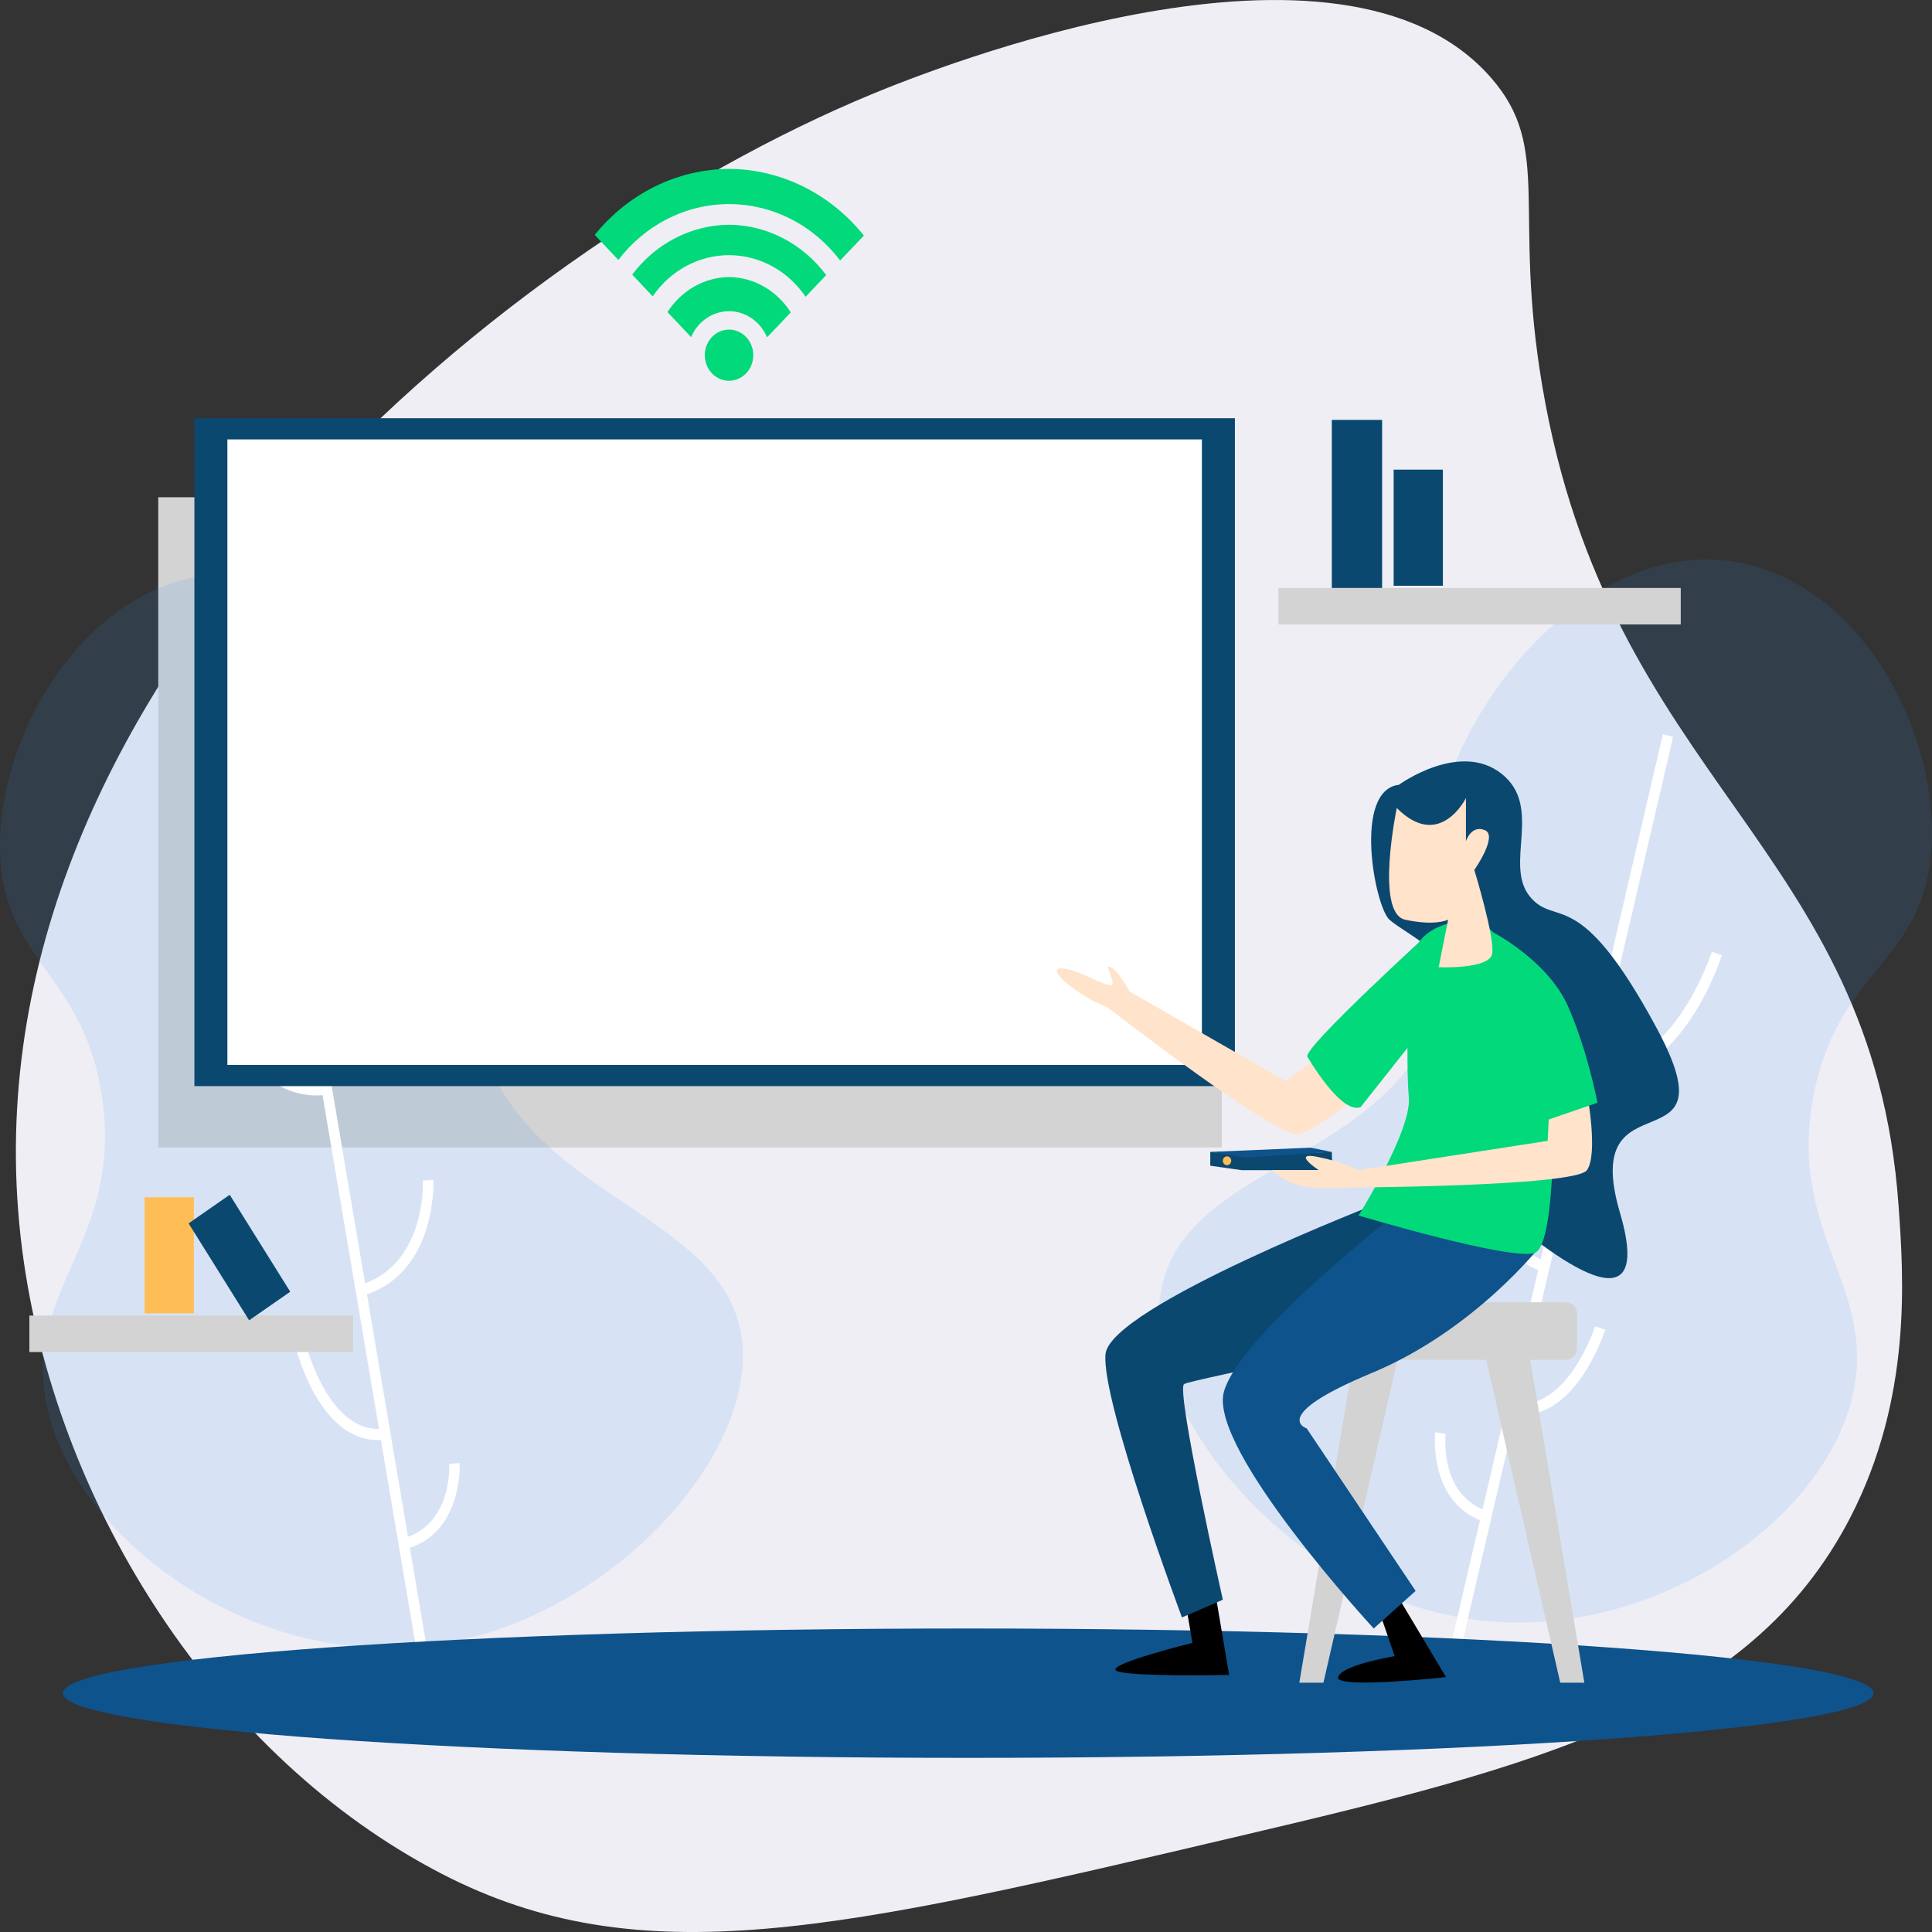 <svg width="116" height="116" viewBox="0 0 116 116" fill="none" xmlns="http://www.w3.org/2000/svg">
<rect x="0" y="0" width="116" height="116" fill="#333333" stroke="none"/>
<g clip-path="url(#clip0_102_6374)">
<path d="M1.441 75.834C3.602 90.615 12.998 105.486 26.48 112.483C38.459 118.699 50.468 115.875 74.483 110.225C92.114 106.078 105.051 102.825 111.098 91.105C114.81 83.908 114.298 76.677 113.992 72.382C112.452 50.71 96.623 46.935 92.602 23.186C90.801 12.549 93.231 8.912 89.519 4.663C80.498 -5.659 55.955 4.16 52.337 5.659C29.653 15.054 -3.46 42.33 1.441 75.834Z" fill="#EFEEF5"/>
<path d="M73.358 29.856H9.501V68.897H73.358V29.856Z" fill="#D3D3D3"/>
<g opacity="0.35">
<path opacity="0.35" d="M25.698 98.815C14.888 100.131 4.191 92.183 2.743 84.053C1.548 77.338 7.361 74.439 6.133 65.916C5.073 58.554 0.308 57.776 0.014 51.39C-0.297 44.684 4.51 36.014 11.819 34.621C20.219 33.02 27.613 41.855 29.446 49.706C30.69 55.043 27.688 56.378 28.634 61.448C30.569 71.822 43.379 72.465 44.524 80.269C45.575 87.432 36.339 97.52 25.698 98.815Z" fill="#2A94F4"/>
</g>
<path d="M16.509 45.098L15.888 45.215L25.917 104.453L26.538 104.336L16.509 45.098Z" fill="white"/>
<path d="M19.593 65.738C14.337 66.349 12.254 58.441 12.169 58.103L12.779 57.929C12.799 58.006 14.806 65.623 19.525 65.074L19.593 65.738Z" fill="white"/>
<path d="M23.097 86.439C19.334 86.875 17.855 81.261 17.794 81.018L18.403 80.845C18.417 80.898 19.803 86.151 23.028 85.777L23.097 86.439Z" fill="white"/>
<path d="M21.451 77.887L21.31 77.238C25.627 76.194 25.393 70.935 25.39 70.882L26.019 70.844C26.024 70.903 26.281 76.719 21.451 77.887Z" fill="white"/>
<path d="M24.231 93.043L24.089 92.393C27.134 91.657 26.983 88.04 26.975 87.887L27.604 87.849C27.608 87.892 27.801 92.181 24.231 93.043Z" fill="white"/>
<g opacity="0.35">
<path opacity="0.35" d="M87.409 97.07C98.118 99.115 109.275 91.906 111.214 83.891C112.816 77.271 107.188 73.985 108.932 65.562C110.438 58.287 115.237 57.83 115.921 51.479C116.639 44.811 112.368 35.831 105.159 33.947C96.874 31.782 88.957 40.098 86.652 47.809C85.086 53.05 88.001 54.586 86.75 59.582C84.189 69.806 71.365 69.578 69.749 77.288C68.265 84.366 76.869 95.057 87.409 97.07Z" fill="#2A94F4"/>
</g>
<path d="M99.843 44.085L86.241 102.524L86.853 102.683L100.455 44.244L99.843 44.085Z" fill="white"/>
<path d="M95.511 64.474C100.72 65.439 103.278 57.688 103.384 57.358L102.787 57.144C102.763 57.219 100.297 64.685 95.62 63.818L95.511 64.474Z" fill="white"/>
<path d="M90.757 84.896C94.485 85.585 96.302 80.079 96.378 79.844L95.781 79.63C95.764 79.683 94.062 84.831 90.867 84.239L90.757 84.896Z" fill="white"/>
<path d="M92.92 76.472L93.1 75.834C88.856 74.501 89.408 69.268 89.414 69.215L88.785 69.135C88.781 69.195 88.17 74.981 92.92 76.472Z" fill="white"/>
<path d="M89.225 91.409L89.405 90.771C86.411 89.83 86.781 86.231 86.799 86.078L86.17 85.998C86.167 86.041 85.717 90.308 89.225 91.409Z" fill="white"/>
<path d="M58.133 105.545C88.153 105.545 112.49 103.806 112.49 101.661C112.49 99.516 88.153 97.777 58.133 97.777C28.112 97.777 3.776 99.516 3.776 101.661C3.776 103.806 28.112 105.545 58.133 105.545Z" fill="#0E538C"/>
<path d="M91.54 79.652L95.126 101.03H93.679L88.835 79.918L91.54 79.652Z" fill="#D3D3D3"/>
<path d="M81.6 79.652L78.014 101.03H79.461L84.305 79.918L81.6 79.652Z" fill="#D3D3D3"/>
<path d="M94.035 78.191H80.866C80.507 78.191 80.216 78.499 80.216 78.878V80.957C80.216 81.336 80.507 81.644 80.866 81.644H94.035C94.395 81.644 94.686 81.336 94.686 80.957V78.878C94.686 78.499 94.395 78.191 94.035 78.191Z" fill="#D3D3D3"/>
<path d="M72.98 95.719L73.798 100.565C73.798 100.565 67.507 100.698 67.004 100.3C66.5 99.901 71.596 98.64 71.596 98.64L71.093 95.719H72.98Z" fill="black"/>
<path d="M82.984 72.15C82.984 72.15 66.626 78.457 66.375 81.312C66.123 84.167 70.967 97.113 70.967 97.113L73.421 96.051C73.421 96.051 70.59 83.436 71.093 83.104C71.597 82.772 85.689 80.316 87.451 77.992C89.212 75.668 88.823 73.825 88.823 73.825L82.984 72.15Z" fill="#0B4870"/>
<path d="M74.145 25.111H11.672V65.212H74.145V25.111Z" fill="#0B4870"/>
<path d="M72.163 26.383H13.653V63.94H72.163V26.383Z" fill="white"/>
<path d="M79.586 63.187L77.196 64.913L67.822 59.535C67.822 59.535 66.878 57.809 66.5 58.075C66.5 58.075 66.941 59.071 66.752 59.137C66.351 59.278 64.609 58.108 63.669 58.141C62.73 58.174 64.948 59.934 66.479 60.465C66.479 60.465 76.818 68.498 78.013 68.1C79.209 67.701 82.229 65.378 81.914 65.311C81.6 65.245 79.586 63.187 79.586 63.187Z" fill="#FFE3CA"/>
<path d="M83.927 95.852L86.821 100.698C86.821 100.698 80.153 101.428 80.341 100.698C80.53 99.968 83.739 99.437 83.739 99.437L82.732 96.515L84.053 95.852" fill="black"/>
<path d="M83.99 47.12C83.99 47.12 87.639 44.464 90.156 46.456C92.672 48.448 90.282 51.9 91.854 53.826C93.427 55.751 94.748 52.963 99.467 61.726C104.185 70.49 94.748 64.249 97.265 72.814C99.781 81.378 90.848 73.278 90.596 73.212C90.344 73.146 86.947 61.593 87.451 59.668C87.954 57.743 84.305 56.017 83.424 55.22C82.543 54.423 81.222 47.452 83.99 47.12Z" fill="#0B4870"/>
<path d="M78.485 63.419C78.485 63.419 80.499 66.938 81.694 66.473L86.475 60.432L85.846 55.983C85.846 55.983 78.485 62.689 78.485 63.419Z" fill="#02D97A"/>
<path d="M92.557 74.725C92.557 74.725 88.583 79.851 82.355 82.44C76.126 85.03 78.454 85.76 78.454 85.76L84.997 95.52L82.481 97.777C82.481 97.777 72.54 87.021 73.484 83.569C74.428 80.117 84.305 72.482 84.305 72.482L92.557 74.725Z" fill="#0E538C"/>
<path d="M84.588 58.573C84.588 58.573 84.4 63.884 84.588 65.876C84.777 67.868 81.568 72.98 81.568 72.98C81.568 72.98 90.787 75.737 92.154 75.222C93.521 74.707 93.27 65.013 93.27 64.814C93.27 64.614 90.628 56.846 90.628 56.846L88.929 55.319C88.929 55.319 84.651 54.722 84.588 58.573Z" fill="#02D97A"/>
<path d="M72.666 69.162V69.992L74.545 70.258H79.995L79.964 69.162L74.921 69.394L72.666 69.162Z" fill="#0B4870"/>
<path d="M83.865 48.514C83.865 48.514 82.543 54.822 84.368 55.22C86.192 55.618 86.947 55.22 86.947 55.22L86.381 58.075C86.381 58.075 89.401 58.208 89.59 57.278C89.778 56.349 88.52 52.232 88.52 52.232C88.52 52.232 89.967 50.174 89.149 49.842C88.331 49.51 88.017 50.506 88.017 50.506V47.917C88.017 47.917 86.444 51.104 83.865 48.514Z" fill="#FFE3CA"/>
<path d="M79.178 70.257C79.178 70.257 77.479 69.129 79.115 69.461C80.751 69.793 81.569 70.257 81.569 70.257L92.924 68.498L93.05 65.975L95.284 65.61C95.284 65.61 95.976 69.262 95.284 70.257C94.591 71.253 80.688 71.32 79.052 71.32C78.06 71.31 77.103 70.934 76.347 70.257H79.178Z" fill="#FFE3CA"/>
<path d="M89.716 56.017C89.716 56.017 92.956 57.709 94.151 60.432C95.347 63.154 95.913 66.208 95.913 66.208L92.641 67.336C92.641 67.336 89.496 60.631 89.621 59.236C89.747 57.842 89.716 56.017 89.716 56.017Z" fill="#02D97A"/>
<path d="M74.868 69.494L79.964 69.162L78.686 68.908L72.666 69.162L74.868 69.494Z" fill="#0E538C"/>
<path d="M73.673 69.959C73.811 69.959 73.924 69.84 73.924 69.693C73.924 69.547 73.811 69.428 73.673 69.428C73.534 69.428 73.421 69.547 73.421 69.693C73.421 69.84 73.534 69.959 73.673 69.959Z" fill="#FFBE55"/>
<path d="M21.203 78.988H1.763V81.179H21.203V78.988Z" fill="#D3D3D3"/>
<path d="M11.64 71.884H8.683V78.855H11.64V71.884Z" fill="#FFBE55"/>
<path d="M13.792 71.736L11.323 73.453L14.958 79.274L17.427 77.557L13.792 71.736Z" fill="#0B4870"/>
<path d="M100.914 35.302H76.755V37.493H100.914V35.302Z" fill="#D3D3D3"/>
<path d="M82.984 25.211H79.964V35.302H82.984V25.211Z" fill="#0B4870"/>
<path d="M86.633 28.198H83.676V35.17H86.633V28.198Z" fill="#0B4870"/>
<path d="M43.781 16.632C43.048 16.641 42.328 16.837 41.683 17.204C41.038 17.571 40.487 18.097 40.076 18.738L41.494 20.241C41.692 19.777 42.013 19.383 42.418 19.107C42.823 18.83 43.296 18.684 43.778 18.685C44.261 18.686 44.733 18.835 45.136 19.114C45.541 19.392 45.859 19.788 46.055 20.253L47.479 18.757C47.071 18.114 46.522 17.584 45.878 17.214C45.234 16.844 44.514 16.644 43.781 16.632Z" fill="#02D97A"/>
<path d="M43.79 13.493C42.667 13.5 41.561 13.773 40.551 14.291C39.542 14.81 38.656 15.561 37.959 16.489L39.188 17.794C39.713 17.026 40.404 16.402 41.203 15.972C42.002 15.541 42.887 15.318 43.784 15.32C44.682 15.323 45.565 15.551 46.362 15.985C47.16 16.419 47.847 17.048 48.369 17.818L49.606 16.518C48.913 15.587 48.031 14.831 47.024 14.308C46.017 13.784 44.912 13.506 43.79 13.493Z" fill="#02D97A"/>
<path d="M43.798 10.14C42.258 10.146 40.738 10.503 39.342 11.187C37.946 11.871 36.707 12.866 35.709 14.104L37.127 15.607C37.929 14.557 38.945 13.711 40.099 13.13C41.252 12.55 42.515 12.251 43.793 12.254C45.071 12.257 46.332 12.563 47.483 13.149C48.634 13.735 49.645 14.587 50.443 15.64L51.868 14.145C50.876 12.902 49.642 11.901 48.248 11.21C46.855 10.518 45.337 10.153 43.798 10.14Z" fill="#02D97A"/>
<path d="M44.033 22.837C43.75 22.891 43.458 22.856 43.194 22.735C42.929 22.614 42.705 22.413 42.549 22.158C42.394 21.902 42.313 21.604 42.318 21.3C42.322 20.997 42.412 20.701 42.576 20.452C42.74 20.202 42.97 20.009 43.238 19.898C43.506 19.786 43.799 19.761 44.08 19.825C44.361 19.889 44.618 20.04 44.819 20.258C45.019 20.477 45.153 20.753 45.204 21.052C45.239 21.25 45.235 21.453 45.195 21.651C45.155 21.848 45.078 22.034 44.969 22.2C44.86 22.366 44.722 22.508 44.561 22.617C44.4 22.726 44.221 22.801 44.033 22.837Z" fill="#02D97A"/>
</g>
<defs>
<clipPath id="clip0_102_6374">
<rect width="116" height="116" fill="white"/>
</clipPath>
</defs>
</svg>
